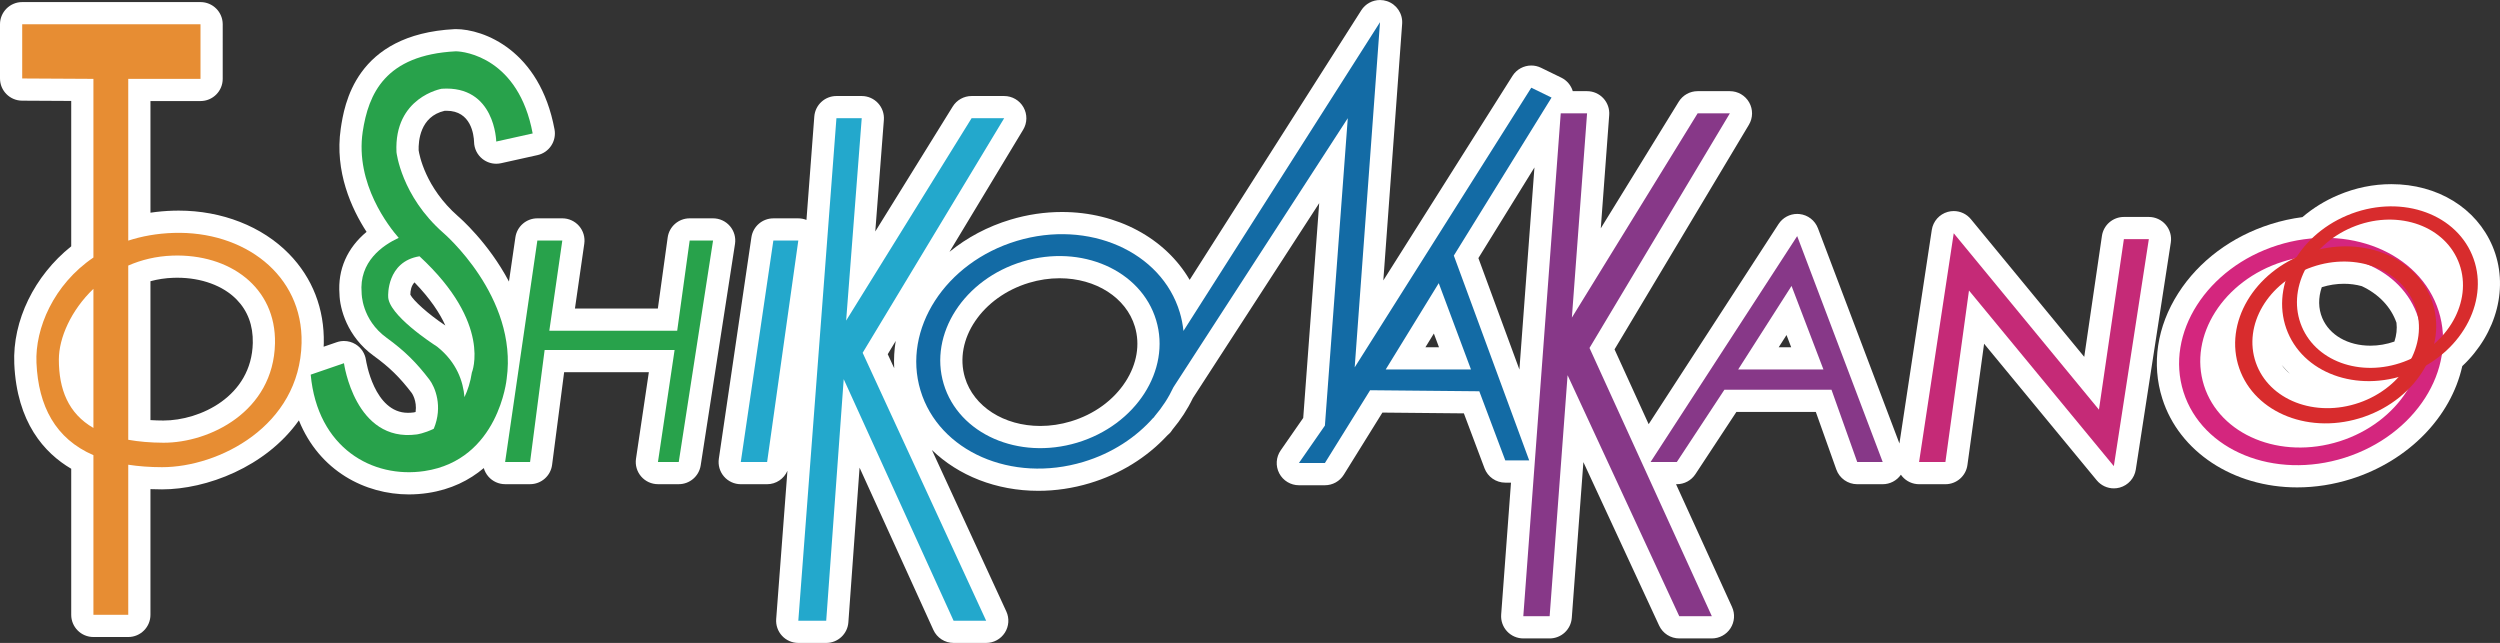 <?xml version="1.0" encoding="UTF-8"?>
<svg xmlns="http://www.w3.org/2000/svg" version="1.1" viewBox="0 0 638.38 164.168">
  <rect x="0" y="0" width="638.38" height="164.168" fill="#333333" stroke="none"/>
  <!-- Generator: Adobe Illustrator 29.8.1, SVG Export Plug-In . SVG Version: 2.1.1 Build 2)  -->
  <defs>
    <style>
      .st0 {
        fill: #28a24b;
      }

      .st1 {
        fill: #136ba5;
      }

      .st2 {
        fill: #d82c2d;
      }

      .st3 {
        fill: #e78d33;
      }

      .st4 {
        fill: #fff;
      }

      .st5 {
        fill: #23a8cc;
      }

      .st6 {
        fill: #d4267e;
      }

      .st7 {
        fill: #873888;
      }

      .st8 {
        fill: #c52a77;
      }
    </style>
  </defs>
  <g id="_レイヤー_2" data-name="レイヤー_2">
    <g>
      <path class="st4" d="M186.386,57.732c-1.077-1.257-2.649-1.98-4.305-1.98h-5.973c-2.831,0-5.228,2.088-5.616,4.893l-2.51,18.145h-21.17l2.386-16.561c.234-1.627-.249-3.277-1.326-4.52s-2.641-1.958-4.285-1.958h-6.372c-2.815,0-5.205,2.066-5.61,4.853l-1.643,11.291c-5.265-9.966-12.553-16.294-13.03-16.702-8.34-7.328-9.858-15.66-10.033-16.817-.069-2.268.323-8.637,6.627-10.08.173-.007.343-.011.509-.011,6.253,0,6.95,6.125,7.015,7.956.029,1.702.822,3.301,2.159,4.354,1.01.795,2.248,1.216,3.509,1.216.41,0,.822-.044,1.23-.135l9.305-2.068c2.982-.663,4.903-3.569,4.344-6.572-3.772-20.253-18.145-25.605-25.219-25.605-.098,0-.194.002-.291.008-25.447,1.31-28.179,19.436-29.079,25.414-1.612,11.001,2.793,20.5,6.595,26.357-4.932,4.085-7.397,9.624-6.918,15.87.069,3.702,1.958,10.871,8.714,15.761,4.022,2.912,6.66,5.487,9.731,9.501.018.022,1.404,1.953.992,4.863-.291.077-.459.106-.455.106h.001c-.517.069-1.022.104-1.501.104h-.001c-8.664,0-10.694-13.327-10.712-13.441-.231-1.68-1.2-3.169-2.644-4.058-.904-.557-1.935-.841-2.972-.841-.62,0-1.243.102-1.843.308l-3.357,1.154c.012-.27.036-.533.042-.806.198-8.841-2.879-16.768-8.898-22.922-6.854-7.009-17.116-11.029-28.158-11.029-.479,0-.959.007-1.442.022-1.955.06-3.879.231-5.762.511v-28.509h12.782c3.131,0,5.669-2.539,5.669-5.669V6.201c0-3.131-2.538-5.669-5.669-5.669H5.669C2.538.531,0,3.07,0,6.201v13.837c0,3.119,2.519,5.652,5.638,5.669l12.548.069v37.122c-9.393,7.496-15.026,18.971-14.539,30.005.663,14.979,7.665,22.762,14.539,26.799v37.292c0,3.131,2.538,5.669,5.669,5.669h8.894c3.131,0,5.669-2.538,5.669-5.669v-32.092c.97.042,1.955.062,2.959.062,11.305,0,26.49-5.684,34.945-17.619,5.248,12.967,16.97,18.905,28.072,18.905,1.614,0,3.248-.122,4.856-.363,5.932-.888,10.619-3.264,14.286-6.362.224.784.616,1.521,1.162,2.152,1.077,1.245,2.642,1.96,4.288,1.96h6.371c2.849,0,5.255-2.113,5.622-4.939l3.075-23.655h21.631l-3.281,22.092c-.242,1.631.237,3.287,1.315,4.535,1.077,1.249,2.644,1.967,4.293,1.967h5.31c2.796,0,5.175-2.038,5.603-4.801l8.761-56.548c.253-1.636-.221-3.301-1.298-4.557ZM41.726,107.382c-1.147-.005-2.246-.041-3.309-.109v-35.464c1.874-.51,3.818-.802,5.812-.872.345-.012.69-.019,1.03-.019,6.177,0,11.704,2.028,15.163,5.564,2.838,2.901,4.227,6.633,4.129,11.093-.299,13.661-13.482,19.807-22.826,19.807ZM104.783,75.256c.005-1.079.237-2.289,1.059-3.149,4.079,4.206,6.486,7.921,7.88,11.012-4.533-3.021-8.179-6.394-8.938-7.862Z"/>
      <path class="st4" d="M553.015,57.376c-1.077-1.256-2.649-1.978-4.304-1.978h-6.372c-2.814,0-5.202,2.064-5.609,4.849l-4.517,30.876-28.947-35.163c-1.094-1.328-2.709-2.066-4.377-2.066-.502,0-1.009.067-1.508.204-2.157.595-3.763,2.404-4.098,4.616l-8.262,54.53-20.808-54.958c-.757-1.998-2.572-3.402-4.697-3.629-.202-.022-.404-.033-.606-.033-1.906,0-3.702.962-4.755,2.583l-33.168,51.105-8.712-19.102,34.312-57.355c1.048-1.752,1.073-3.932.066-5.707-1.007-1.776-2.891-2.873-4.932-2.873h-8.229c-1.969,0-3.796,1.021-4.828,2.697l-19.901,32.327,2.153-28.934c.117-1.572-.426-3.123-1.498-4.278-1.073-1.156-2.578-1.812-4.155-1.812h-3.649c-.457-1.509-1.52-2.762-2.939-3.454l-5.177-2.522c-.797-.388-1.644-.573-2.481-.573-1.891,0-3.727.948-4.797,2.643l-32.985,52.236,4.807-65.519c.19-2.59-1.405-4.979-3.87-5.796-.588-.195-1.19-.289-1.783-.289-1.898,0-3.721.957-4.783,2.625l-43.824,68.835c-6.181-10.595-18.473-17.332-32.619-17.332-4.4,0-8.815.656-13.12,1.95-5.821,1.749-11.113,4.566-15.587,8.224l18.815-31.191c1.057-1.751,1.088-3.935.082-5.716-1.005-1.78-2.892-2.882-4.936-2.882h-8.318c-1.962,0-3.785,1.015-4.818,2.683l-19.776,31.904,2.194-28.482c.121-1.575-.42-3.128-1.492-4.287-1.073-1.159-2.581-1.818-4.16-1.818h-6.46c-2.965,0-5.429,2.284-5.653,5.241l-2.003,26.401c-.655-.259-1.357-.403-2.078-.403h-6.371c-2.812,0-5.199,2.062-5.609,4.844l-8.318,56.548c-.239,1.63.242,3.284,1.318,4.531,1.077,1.246,2.644,1.963,4.291,1.963h6.726c2.305,0,4.303-1.396,5.183-3.425l-2.872,37.857c-.119,1.573.423,3.126,1.496,4.283,1.072,1.157,2.579,1.815,4.157,1.815h7.124c2.972,0,5.439-2.295,5.654-5.26l2.861-39.497,18.846,41.435c.92,2.023,2.938,3.322,5.16,3.322h8.318c1.933,0,3.732-.984,4.774-2.612s1.184-3.675.374-5.43l-19.001-41.223c6.741,6.526,16.422,10.426,27.179,10.426,4.4,0,8.815-.655,13.12-1.949,7.725-2.32,14.536-6.514,19.776-12.162.48-.378.906-.838,1.254-1.376l.1-.153c2.094-2.493,3.846-5.197,5.215-8.047l32.254-49.772-4.081,54.844-5.755,8.286c-1.204,1.733-1.346,3.992-.367,5.861.978,1.87,2.913,3.042,5.023,3.042h6.638c1.96,0,3.781-1.012,4.815-2.677l9.865-15.877,20.804.198,5.269,14.018c.831,2.21,2.945,3.674,5.307,3.674h1.456l-2.508,33.688c-.117,1.572.426,3.122,1.498,4.278,1.073,1.155,2.578,1.812,4.155,1.812h6.726c2.968,0,5.434-2.288,5.653-5.248l2.961-39.774,19.339,41.737c.928,2.003,2.936,3.285,5.144,3.285h8.318c1.929,0,3.726-.981,4.769-2.603s1.19-3.664.39-5.419l-14.302-31.358h.206c1.907,0,3.687-.959,4.735-2.552l10.466-15.899h20.29l5.229,14.684c.805,2.26,2.943,3.768,5.341,3.768h6.505c1.852,0,3.585-.905,4.646-2.423.108.154.222.306.346.45,1.077,1.253,2.647,1.973,4.299,1.973h6.726c2.833,0,5.231-2.091,5.616-4.897l4.257-30.974,28.761,34.871c1.094,1.325,2.707,2.062,4.374,2.062.501,0,1.006-.066,1.503-.203,2.154-.593,3.76-2.394,4.101-4.603l8.938-57.963c.252-1.635-.223-3.299-1.3-4.555ZM226.686,90.441l2.04-3.381c-.386,2.315-.516,4.646-.387,6.968l-1.653-3.586ZM287.427,97.43c-3.08,4.775-8.056,8.39-14.011,10.179-2.562.77-5.18,1.161-7.777,1.161-9.286,0-17.016-4.96-19.233-12.342-2.932-9.759,4.415-20.623,16.376-24.216,2.563-.77,5.181-1.161,7.778-1.161,9.286,0,17.015,4.96,19.232,12.342,1.371,4.562.531,9.546-2.365,14.037ZM363.985,88.671l2.153-3.505,1.309,3.505h-3.462ZM377.511,65.904l14.313-23.146-3.841,51.602-10.473-28.456ZM454.196,88.671l1.995-3.122,1.191,3.122h-3.187Z"/>
      <path class="st4" d="M636.473,62.883c-4.128-9.783-14.034-15.86-25.854-15.86-4.604,0-9.154.935-13.523,2.778-3.376,1.424-6.452,3.317-9.171,5.643-2.74.354-5.46.956-8.108,1.796-9.962,3.161-18.334,9.412-23.574,17.599-5.452,8.518-6.902,18.097-4.085,26.973,4.297,13.544,18.13,22.645,34.421,22.645h.003c4.654,0,9.323-.732,13.875-2.177,14.512-4.604,25.395-15.767,28.29-28.791,8.905-8.368,12.021-20.425,7.727-30.606ZM582.636,93.183c.65.794,1.351,1.546,2.095,2.254-.81-.662-1.516-1.417-2.095-2.254ZM611.415,87.221c-2.014.696-4.072,1.049-6.137,1.049-5.738,0-10.442-2.701-12.276-7.048-1.024-2.427-1.06-5.169-.134-7.885,1.862-.581,3.763-.875,5.656-.875,1.578,0,3.112.205,4.567.609,4.339,2.037,7.465,5.341,8.854,9.344.185,1.566.003,3.197-.53,4.807Z"/>
    </g>
  </g>
  <g id="_レイヤー_3" data-name="レイヤー_3">
    <g>
      <path class="st3" d="M44.354,59.473c-4.272.132-8.132.839-11.606,1.971V20.139h18.451V6.201H5.669v13.837l18.186.101v45.621c-10.195,6.903-14.931,18.149-14.544,26.892.489,11.063,4.833,19.375,14.544,23.579v40.763h8.894v-38.325c2.631.399,5.484.627,8.628.627,14.469-0,35.156-10.464,35.632-31.688.393-17.517-14.781-28.688-32.654-28.135ZM15.029,91.814c0-5.513,3.108-12.592,8.826-18.057v35.519c-6.423-3.697-8.826-9.868-8.826-17.462ZM41.704,113.051c-3.367-.013-6.319-.284-8.956-.751v-44.486c3.344-1.465,7.114-2.397,11.283-2.543,14.57-.51,26.504,8.064,26.189,22.429-.381,17.404-16.72,25.397-28.516,25.352Z"/>
      <path class="st0" d="M113.189,59.453c-10.752-9.448-11.947-20.598-11.947-20.598-.664-14.07,11.548-16.194,11.548-16.194,13.672-.929,13.925,13.483,13.925,13.483l9.304-2.068c-3.584-19.247-17.342-20.973-19.646-20.973-18.053.929-22.3,10.885-23.761,20.575-1.947,13.283,6.769,24.285,9.201,27.06-4.077,1.877-10.181,6.055-9.467,14.089,0,0-.057,6.77,6.372,11.424,4.701,3.404,7.697,6.45,10.909,10.649,1.468,1.918,3.522,6.859,1.141,12.574-2.431,1.206-4.351,1.458-4.351,1.458-15.796,2.118-18.584-18.186-18.584-18.186l-8.495,2.92c1.726,18.716,15.764,26.607,29.07,24.614,18.982-2.844,20.973-23.552,20.973-23.552,2.92-20.973-16.194-37.277-16.194-37.277ZM120.49,95.137c-.375,2.458-1.05,4.513-1.886,6.271-.329-3.931-1.915-8.835-6.927-12.844-.052-.042-.1-.076-.155-.112-1.037-.665-12.53-8.138-12.403-12.828,0,0-.43-8.816,8.005-10.181,18.62,17.204,13.366,29.694,13.366,29.694Z"/>
      <polygon class="st0" points="137.215 61.421 128.985 117.969 135.357 117.969 139.073 89.375 172.258 89.375 168.011 117.969 173.32 117.969 182.081 61.421 176.108 61.421 172.922 84.459 140.268 84.459 143.587 61.421 137.215 61.421"/>
      <polygon class="st5" points="197.479 61.421 189.161 117.969 195.886 117.969 203.851 61.421 197.479 61.421"/>
      <polygon class="st5" points="213.585 30.183 203.851 158.499 210.975 158.499 215.443 96.819 243.496 158.499 251.814 158.499 220.28 90.086 256.416 30.183 248.098 30.183 216.063 81.863 220.045 30.183 213.585 30.183"/>
      <path class="st1" d="M396.192,24.917l-5.177-2.522-45.092,71.407,6.465-88.133-50.191,78.834c-.162-1.581-.467-3.159-.936-4.723-4.683-15.587-23.302-23.768-41.588-18.275-18.285,5.494-29.313,22.582-24.63,38.169,4.683,15.586,23.302,23.768,41.588,18.275,7.34-2.205,13.506-6.281,17.96-11.375l-.058.185.298-.46c1.968-2.299,3.587-4.801,4.813-7.428l44.514-68.691-5.841,78.494-6.637,9.557h6.637l11.548-18.584,27.876.265,6.637,17.655h6.106l-19.247-52.3,24.955-40.353ZM275.048,113.038c-14.979,4.5-30.234-2.206-34.072-14.98-3.837-12.773,5.195-26.776,20.175-31.277,14.98-4.5,30.234,2.206,34.071,14.98,3.838,12.773-5.195,26.776-20.174,31.277ZM375.617,94.341h-21.77l13.54-22.035,8.23,22.035Z"/>
      <polygon class="st7" points="441.722 28.944 433.492 28.944 401.38 81.104 405.262 28.944 398.537 28.944 388.98 157.348 395.705 157.348 400.286 95.805 428.802 157.348 437.12 157.348 405.882 88.854 441.722 28.944"/>
      <path class="st7" d="M458.912,60.293l-37.433,57.676h6.704l12.146-18.451h27.345l6.571,18.451h6.505l-21.836-57.676ZM443.846,94.341l13.628-21.327,8.142,21.327h-21.77Z"/>
      <polygon class="st8" points="490.039 117.969 498.889 59.563 535.97 104.606 542.339 61.067 548.711 61.067 539.773 119.03 502.783 74.182 496.765 117.969 490.039 117.969"/>
      <g>
        <path class="st6" d="M622.712,79.423c-4.752-14.976-23.189-22.489-41.181-16.78-17.991,5.709-28.723,22.477-23.971,37.454,4.752,14.976,23.189,22.489,41.181,16.78,17.991-5.709,28.723-22.478,23.971-37.454ZM597.412,112.688c-15.1,4.791-30.597-1.59-34.616-14.252-4.018-12.663,4.965-26.812,20.065-31.603,15.1-4.791,30.597,1.59,34.616,14.252,4.018,12.663-4.965,26.812-20.065,31.603Z"/>
        <path class="st2" d="M621.043,76.963c-4.009-11.555-18.283-17.097-31.881-12.378-13.599,4.718-21.372,17.91-17.363,29.465,4.009,11.555,18.283,17.097,31.882,12.378,13.598-4.718,21.372-17.91,17.363-29.465ZM602.432,102.834c-11.263,3.908-23.085-.682-26.405-10.252-3.32-9.57,3.118-20.496,14.381-24.403,11.263-3.908,23.085.682,26.405,10.252,3.321,9.57-3.118,20.496-14.381,24.404Z"/>
        <path class="st2" d="M631.249,65.087c-4.656-11.037-18.96-15.542-31.95-10.062-12.989,5.48-19.745,18.869-15.089,29.906,4.656,11.037,18.96,15.542,31.95,10.062,12.989-5.48,19.745-18.869,15.089-29.906ZM614.881,91.96c-11.018,4.648-23.152.827-27.102-8.536-3.95-9.362,1.781-20.72,12.799-25.369,11.019-4.648,23.153-.827,27.102,8.536s-1.781,20.72-12.799,25.369Z"/>
      </g>
    </g>
  </g>
</svg>